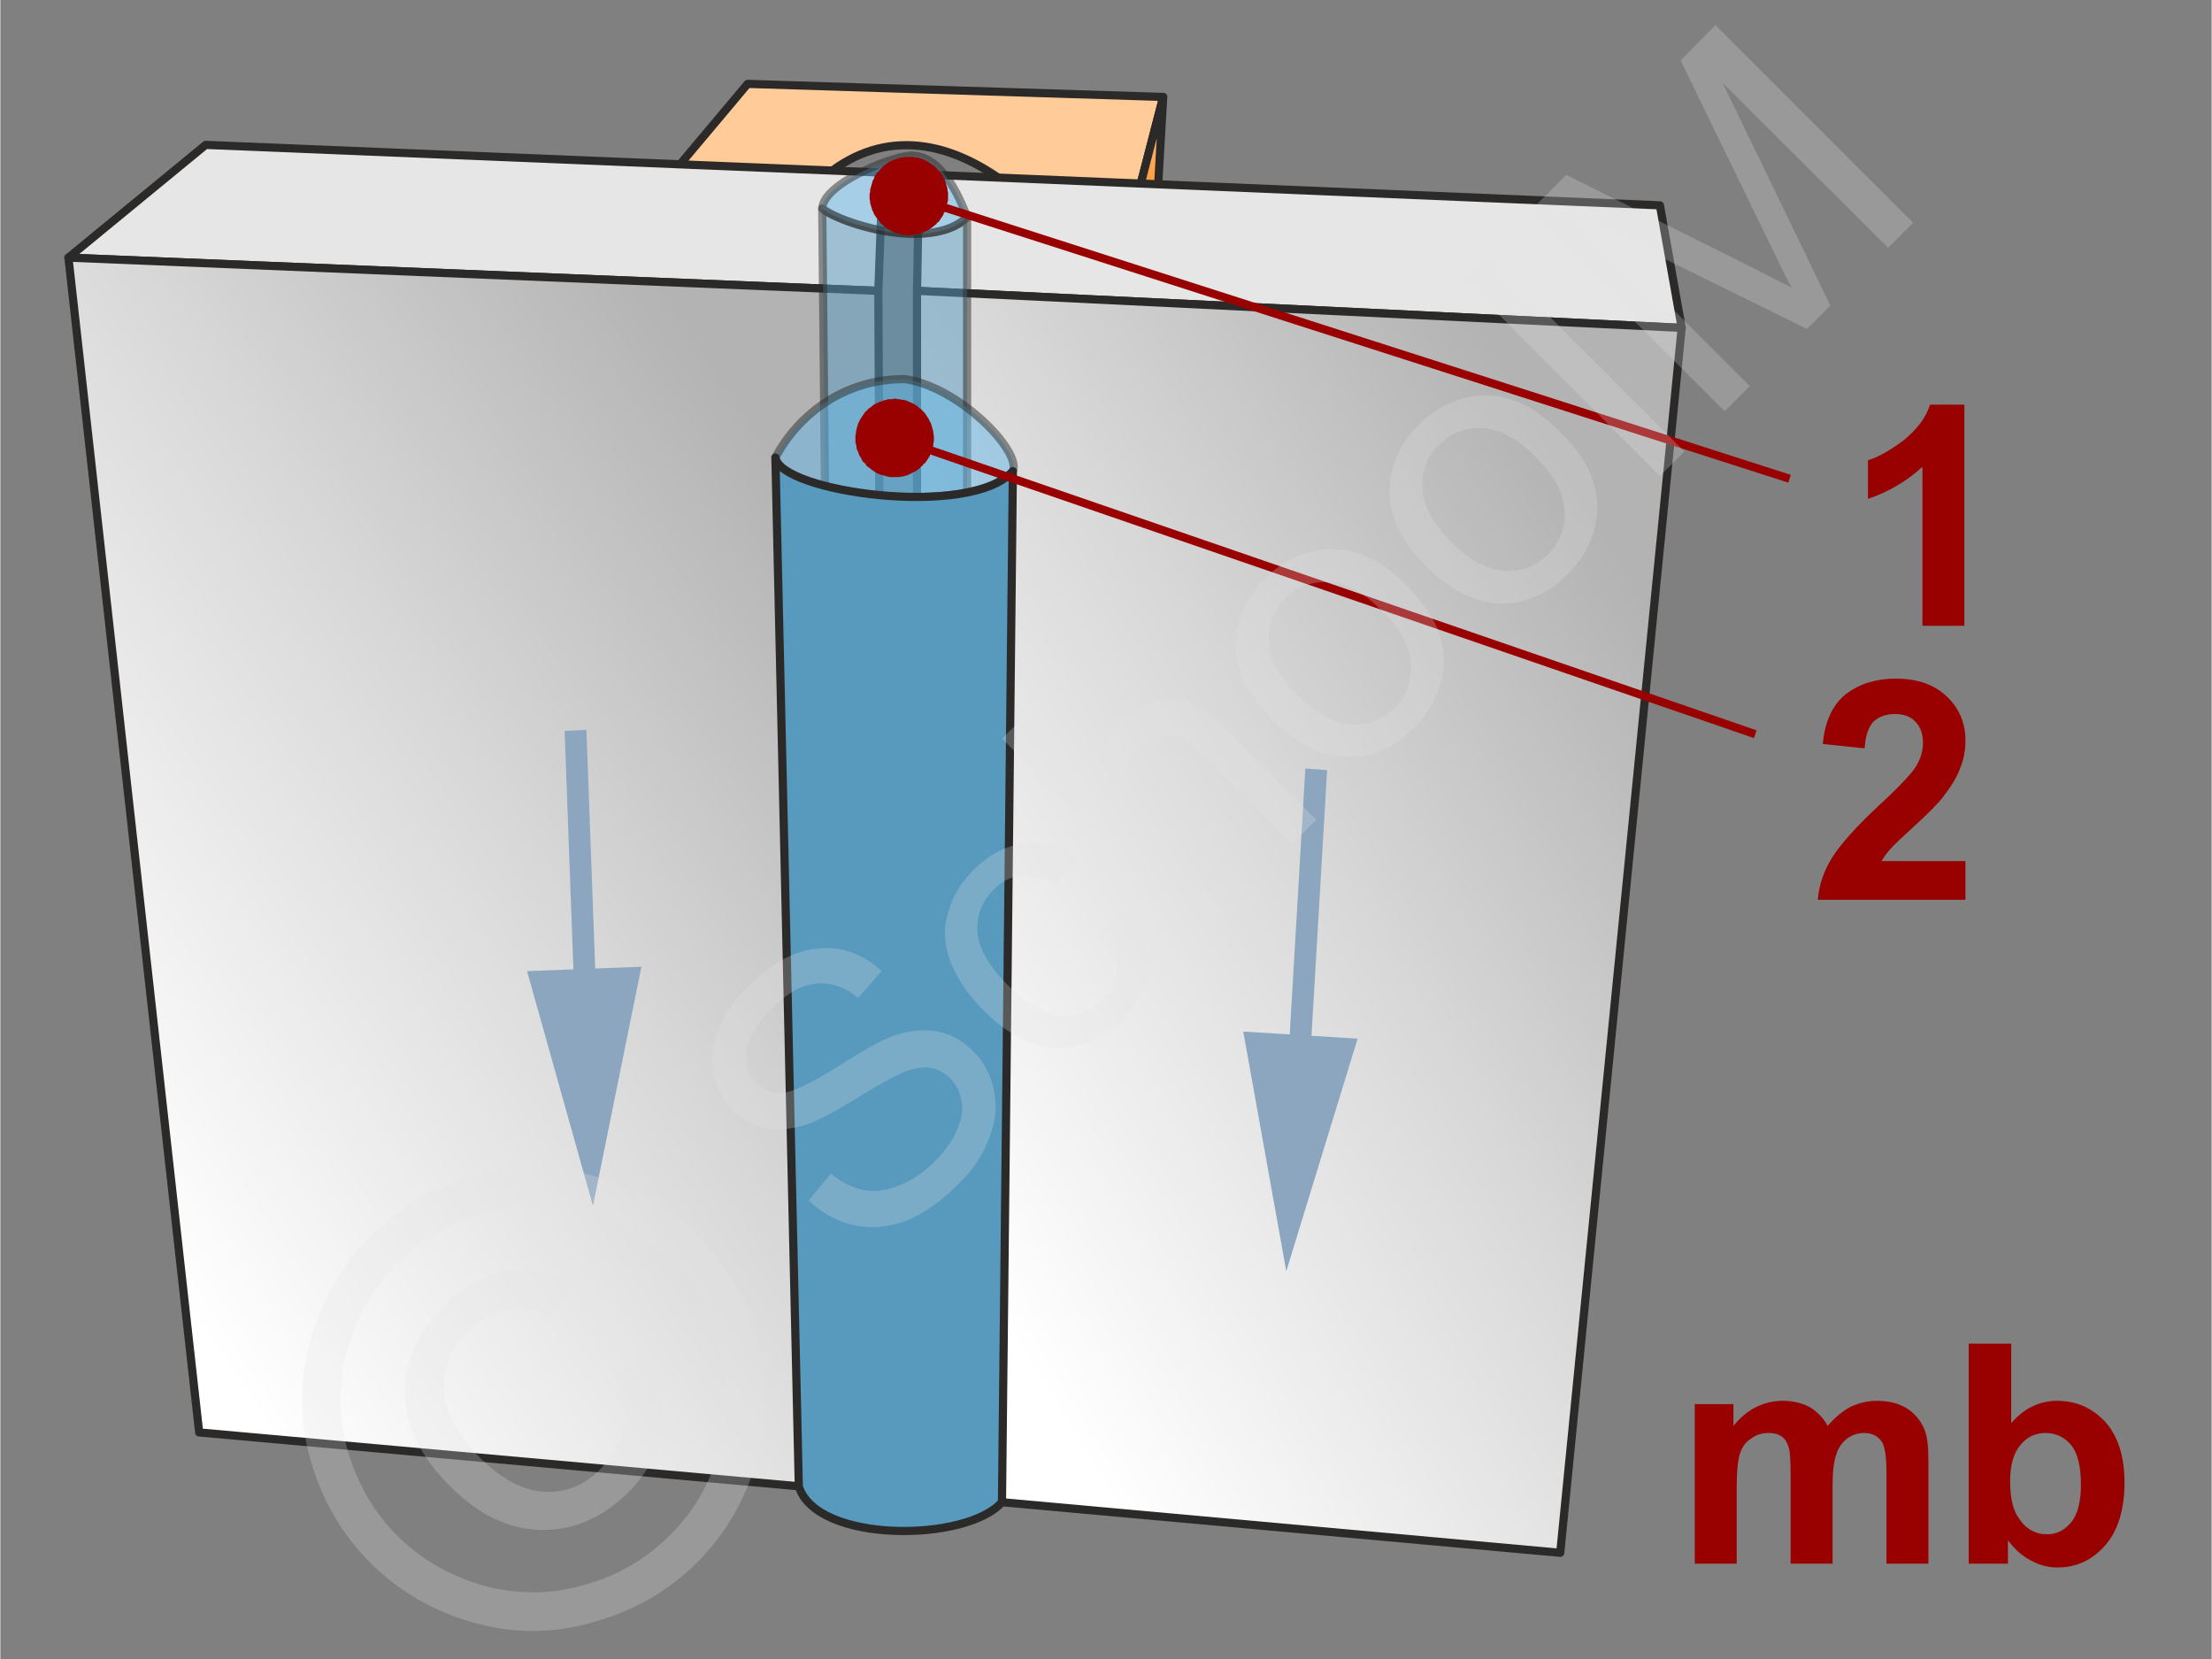 <svg xmlns="http://www.w3.org/2000/svg" width="240px" height="180px" style="shape-rendering:geometricPrecision;text-rendering:geometricPrecision;image-rendering:optimizeQuality;fill-rule:evenodd;clip-rule:evenodd" viewBox="0 0 40.6 30.46" xmlns:xlink="http://www.w3.org/1999/xlink"><rect x="0" y="0" width="40.6" height="30.46" fill="#808080" stroke="none"/><defs><linearGradient id="id0" gradientUnits="userSpaceOnUse" x1="1.36" y1="20.95" x2="16.12" y2="11.21"><stop offset="0" style="stop-opacity:1;stop-color:white"/><stop offset="0.541" style="stop-opacity:1;stop-color:#d9d9d9"/><stop offset="1" style="stop-opacity:1;stop-color:#b3b3b3"/></linearGradient><linearGradient id="id1" gradientUnits="userSpaceOnUse" xlink:href="#id0" x1="16.59" y1="21.32" x2="31.11" y2="12.53"/><linearGradient id="id2" gradientUnits="userSpaceOnUse" x1="21.11" y1="3.53" x2="21.14" y2="1.78"><stop offset="0" style="stop-opacity:1;stop-color:#f93"/><stop offset="0.851" style="stop-opacity:1;stop-color:#f5c28f"/><stop offset="1" style="stop-opacity:1;stop-color:#ebecec"/></linearGradient></defs><g id="Ebene_x0020_1"><g id="_1643032512"><g><g><path d="M20.9 3.52l-2.35 -0.09c-1.21,-0.94 -2.43,-1.04 -3.46,-0.15l-2.73 -0.12 1.36 -1.62 7.63 0.24 -0.45 1.74z" style="fill:#fc9;stroke:#2b2a29;stroke-width:.15;stroke-linecap:round;stroke-linejoin:round;stroke-miterlimit:22.926"/><polygon points="21.35,1.78 21.25,3.53 20.9,3.52" style="fill:url(#id2);stroke:#2b2a29;stroke-width:.15;stroke-linecap:round;stroke-linejoin:round;stroke-miterlimit:22.926"/></g><g><polygon points="1.25,4.73 16.12,5.34 16.2,3.17 3.77,2.66" style="fill:#e6e6e6;stroke:#2b2a29;stroke-width:.15;stroke-linecap:round;stroke-linejoin:round;stroke-miterlimit:22.926"/><polygon points="30.87,6.02 16.83,5.34 16.87,3.2 30.47,3.77" style="fill:#e6e6e6;stroke:#2b2a29;stroke-width:.15;stroke-linecap:round;stroke-linejoin:round;stroke-miterlimit:22.926"/><polygon points="16.23,27.43 3.65,26.3 1.25,4.73 16.12,5.34" style="fill:url(#id0);stroke:#2b2a29;stroke-width:.15;stroke-linecap:round;stroke-linejoin:round;stroke-miterlimit:22.926"/><polygon points="28.64,28.51 16.83,27.44 16.83,5.34 30.87,6.02" style="fill:url(#id1);stroke:#2b2a29;stroke-width:.15;stroke-linecap:round;stroke-linejoin:round;stroke-miterlimit:22.926"/></g><g><path d="M15.09 3.83c0.44,0.33 2.06,0.76 2.66,0.16l0 23.46c-0.53,0.46 -2.02,0.46 -2.43,-0.19l-0.23 -23.43z" style="fill:#579abe;fill-opacity:.502;stroke:#2b2a29;stroke-width:.15;stroke-linejoin:round;stroke-miterlimit:22.926;stroke-opacity:.502"/><path d="M15.09 3.83c0.28,0.24 1.94,0.82 2.66,0.16 -0.27,-0.73 -0.61,-1.11 -0.98,-1.13 -0.25,-0.05 -1.66,0.48 -1.68,0.97z" style="fill:#66b8e8;fill-opacity:.502;stroke:#2b2a29;stroke-width:.15;stroke-linejoin:round;stroke-miterlimit:22.926;stroke-opacity:.502"/><g><path d="M14.23 8.4c0.13,0.7 3.65,1.09 4.36,0.25 0.16,-0.36 -0.98,-1.55 -1.99,-1.69 -1.15,0 -1.97,0.69 -2.37,1.44z" style="fill:#66b8e8;fill-opacity:.502;stroke:#2b2a29;stroke-width:.15;stroke-linejoin:round;stroke-miterlimit:22.926;stroke-opacity:.502"/><path d="M14.23 8.4c0.08,0.63 3.58,1.13 4.36,0.25l-0.2 18.93c-0.65,0.74 -3.41,0.76 -3.73,-0.29l-0.43 -18.89z" style="fill:#579abe;stroke:#2b2a29;stroke-width:.15;stroke-linejoin:round;stroke-miterlimit:22.926"/></g></g><path d="M36.06 11.49l-0.77 0 0 -2.92c-0.28,0.26 -0.62,0.46 -1,0.59l0 -0.71c0.2,-0.06 0.42,-0.19 0.66,-0.37 0.23,-0.19 0.4,-0.4 0.48,-0.65l0.63 0 0 4.06z" style="fill:#900;fill-rule:nonzero"/><path d="M36.08 15.81l0 0.71 -2.71 0c0.02,-0.27 0.11,-0.53 0.26,-0.77 0.15,-0.24 0.44,-0.57 0.87,-0.97 0.35,-0.32 0.56,-0.55 0.64,-0.66 0.11,-0.16 0.16,-0.32 0.16,-0.48 0,-0.17 -0.05,-0.3 -0.14,-0.39 -0.09,-0.1 -0.22,-0.14 -0.38,-0.14 -0.16,0 -0.29,0.05 -0.39,0.14 -0.09,0.1 -0.15,0.26 -0.16,0.49l-0.77 -0.08c0.04,-0.43 0.19,-0.73 0.43,-0.92 0.24,-0.18 0.54,-0.28 0.91,-0.28 0.4,0 0.71,0.11 0.94,0.33 0.22,0.21 0.34,0.48 0.34,0.8 0,0.18 -0.03,0.36 -0.1,0.52 -0.06,0.17 -0.17,0.34 -0.31,0.52 -0.09,0.12 -0.26,0.29 -0.51,0.52 -0.24,0.22 -0.4,0.37 -0.46,0.44 -0.07,0.08 -0.12,0.15 -0.16,0.22l1.54 0z" style="fill:#900;fill-rule:nonzero"/><g><line x1="32.85" y1="8.79" x2="16.68" y2="3.6" style="fill:none;fill-rule:nonzero;stroke:#900;stroke-width:.15;stroke-miterlimit:22.926"/><polygon id="1" points="16.46,4.28 16.46,4.28 16.43,4.27 16.39,4.26 16.36,4.24 16.33,4.22 16.3,4.21 16.27,4.19 16.24,4.17 16.21,4.14 16.19,4.12 16.16,4.1 16.14,4.07 16.12,4.04 16.1,4.01 16.08,3.99 16.06,3.96 16.04,3.93 16.03,3.9 16.01,3.86 16,3.83 15.99,3.8 15.98,3.76 15.97,3.73 15.97,3.7 15.96,3.66 15.96,3.63 15.96,3.59 15.96,3.56 15.97,3.52 15.97,3.48 15.98,3.45 15.99,3.41 16,3.38 16,3.38 16.01,3.34 16.02,3.31 16.04,3.28 16.05,3.24 16.07,3.21 16.09,3.18 16.11,3.16 16.14,3.13 16.16,3.1 16.18,3.08 16.21,3.05 16.24,3.03 16.26,3.01 16.29,2.99 16.32,2.97 16.35,2.96 16.38,2.94 16.42,2.93 16.45,2.92 16.48,2.91 16.51,2.9 16.55,2.89 16.58,2.89 16.62,2.88 16.65,2.88 16.69,2.88 16.72,2.88 16.76,2.88 16.79,2.89 16.83,2.89 16.87,2.9 16.9,2.91 16.9,2.91 16.94,2.92 16.97,2.94 17,2.95 17.03,2.97 17.06,2.99 17.09,3.01 17.12,3.03 17.15,3.05 17.18,3.08 17.2,3.1 17.22,3.13 17.25,3.15 17.27,3.18 17.29,3.21 17.3,3.24 17.32,3.27 17.34,3.3 17.35,3.33 17.36,3.36 17.37,3.4 17.38,3.43 17.39,3.47 17.39,3.5 17.4,3.53 17.4,3.57 17.4,3.6 17.4,3.64 17.4,3.68 17.39,3.71 17.38,3.75 17.38,3.78 17.37,3.82 17.37,3.82 17.35,3.85 17.34,3.89 17.32,3.92 17.31,3.95 17.29,3.98 17.27,4.01 17.25,4.04 17.23,4.07 17.2,4.09 17.18,4.12 17.15,4.14 17.13,4.16 17.1,4.18 17.07,4.2 17.04,4.22 17.01,4.24 16.98,4.25 16.95,4.27 16.91,4.28 16.88,4.29 16.85,4.3 16.81,4.3 16.78,4.31 16.74,4.31 16.71,4.32 16.67,4.32 16.64,4.32 16.6,4.31 16.57,4.31 16.53,4.3 16.5,4.29" style="fill:#900"/></g><g><line x1="32.22" y1="13.48" x2="16.42" y2="8.04" style="fill:none;fill-rule:nonzero;stroke:#900;stroke-width:.15;stroke-miterlimit:22.926"/><polygon id="1" points="16.18,8.72 16.18,8.72 16.15,8.71 16.12,8.7 16.08,8.68 16.05,8.66 16.02,8.64 15.99,8.62 15.97,8.6 15.94,8.58 15.91,8.56 15.89,8.53 15.87,8.5 15.84,8.48 15.82,8.45 15.81,8.42 15.79,8.39 15.77,8.36 15.76,8.33 15.75,8.3 15.73,8.26 15.72,8.23 15.72,8.2 15.71,8.16 15.7,8.13 15.7,8.09 15.7,8.06 15.7,8.02 15.7,7.99 15.71,7.95 15.71,7.92 15.72,7.88 15.73,7.84 15.74,7.81 15.74,7.81 15.75,7.77 15.77,7.74 15.78,7.71 15.8,7.68 15.82,7.65 15.84,7.62 15.86,7.59 15.88,7.56 15.91,7.54 15.93,7.51 15.96,7.49 15.99,7.47 16.01,7.45 16.04,7.43 16.07,7.41 16.1,7.4 16.14,7.38 16.17,7.37 16.2,7.36 16.23,7.35 16.27,7.34 16.3,7.33 16.34,7.33 16.37,7.33 16.41,7.32 16.44,7.32 16.48,7.33 16.51,7.33 16.55,7.34 16.58,7.34 16.62,7.35 16.65,7.36 16.65,7.36 16.69,7.38 16.72,7.39 16.75,7.41 16.78,7.42 16.81,7.44 16.84,7.46 16.87,7.49 16.9,7.51 16.92,7.53 16.95,7.56 16.97,7.58 16.99,7.61 17.01,7.64 17.03,7.67 17.05,7.7 17.06,7.73 17.08,7.76 17.09,7.79 17.1,7.82 17.11,7.86 17.12,7.89 17.13,7.93 17.13,7.96 17.14,8 17.14,8.03 17.14,8.07 17.14,8.1 17.13,8.14 17.13,8.17 17.12,8.21 17.11,8.24 17.1,8.28 17.1,8.28 17.09,8.31 17.07,8.35 17.06,8.38 17.04,8.41 17.02,8.44 17,8.47 16.98,8.5 16.95,8.52 16.93,8.55 16.9,8.57 16.88,8.6 16.85,8.62 16.82,8.64 16.79,8.66 16.76,8.67 16.73,8.69 16.7,8.7 16.67,8.72 16.64,8.73 16.6,8.74 16.57,8.75 16.54,8.75 16.5,8.76 16.47,8.76 16.43,8.76 16.4,8.76 16.36,8.76 16.33,8.76 16.29,8.75 16.25,8.74 16.22,8.73" style="fill:#900"/></g><g id="_1643034168"><g><path d="M10.53 18.03l-0.17 -4.61 0.4 -0.02 0.17 4.61 -0.4 0.02zm0.35 4.11l-1.21 -4.31 2.1 -0.08 -0.89 4.39z" style="fill:#8ca6c0;fill-rule:nonzero"/></g><g><path d="M23.66 19.22l0.3 -5.11 0.4 0.03 -0.3 5.1 -0.4 -0.02zm-0.05 4.12l-0.79 -4.4 2.1 0.13 -1.31 4.27z" style="fill:#8ca6c0;fill-rule:nonzero"/></g></g></g><g><path d="M31.11 25.78l0.71 0 0 0.4c0.25,-0.31 0.56,-0.46 0.91,-0.46 0.18,0 0.35,0.04 0.48,0.11 0.14,0.08 0.26,0.2 0.34,0.35 0.13,-0.15 0.27,-0.27 0.42,-0.35 0.15,-0.07 0.31,-0.11 0.48,-0.11 0.21,0 0.39,0.04 0.54,0.13 0.15,0.09 0.26,0.22 0.33,0.38 0.06,0.13 0.08,0.33 0.08,0.61l0 1.87 -0.77 0 0 -1.67c0,-0.29 -0.03,-0.48 -0.08,-0.56 -0.07,-0.11 -0.18,-0.17 -0.33,-0.17 -0.11,0 -0.21,0.03 -0.31,0.1 -0.09,0.07 -0.16,0.16 -0.2,0.29 -0.05,0.13 -0.07,0.33 -0.07,0.6l0 1.41 -0.77 0 0 -1.6c0,-0.29 -0.01,-0.47 -0.04,-0.55 -0.03,-0.09 -0.07,-0.15 -0.13,-0.19 -0.06,-0.04 -0.13,-0.06 -0.23,-0.06 -0.12,0 -0.23,0.03 -0.32,0.1 -0.1,0.06 -0.17,0.15 -0.21,0.28 -0.04,0.12 -0.06,0.32 -0.06,0.6l0 1.42 -0.77 0 0 -2.93z" style="fill:#900;fill-rule:nonzero"/><path id="1" d="M36.14 28.71l0 -4.04 0.78 0 0 1.46c0.23,-0.27 0.52,-0.41 0.84,-0.41 0.36,0 0.65,0.13 0.89,0.39 0.23,0.26 0.35,0.63 0.35,1.11 0,0.5 -0.12,0.89 -0.36,1.16 -0.24,0.27 -0.53,0.4 -0.87,0.4 -0.16,0 -0.33,-0.04 -0.49,-0.13 -0.16,-0.08 -0.3,-0.21 -0.42,-0.37l0 0.43 -0.72 0zm0.76 -1.52c0,0.3 0.05,0.53 0.15,0.67 0.13,0.21 0.31,0.31 0.53,0.31 0.17,0 0.32,-0.07 0.44,-0.22 0.12,-0.14 0.18,-0.38 0.18,-0.69 0,-0.34 -0.06,-0.58 -0.18,-0.73 -0.12,-0.14 -0.28,-0.22 -0.47,-0.22 -0.18,0 -0.34,0.07 -0.46,0.22 -0.12,0.14 -0.19,0.36 -0.19,0.66z" style="fill:#900;fill-rule:nonzero"/><g><polygon points="0,0 40.6,0 40.6,30.46 0,30.46" style="fill:none"/><g><path d="M14.84 22.04l0.41 -0.49c0.2,0.16 0.4,0.26 0.6,0.3 0.19,0.04 0.41,0.01 0.64,-0.08 0.24,-0.09 0.46,-0.24 0.67,-0.45 0.18,-0.18 0.32,-0.37 0.4,-0.57 0.09,-0.19 0.12,-0.37 0.09,-0.53 -0.03,-0.17 -0.1,-0.31 -0.21,-0.42 -0.11,-0.11 -0.24,-0.18 -0.39,-0.2 -0.15,-0.01 -0.33,0.02 -0.54,0.12 -0.14,0.06 -0.41,0.21 -0.83,0.47 -0.41,0.25 -0.72,0.41 -0.92,0.47 -0.27,0.08 -0.51,0.1 -0.73,0.05 -0.22,-0.05 -0.41,-0.16 -0.58,-0.32 -0.18,-0.19 -0.3,-0.41 -0.36,-0.67 -0.05,-0.27 -0.02,-0.54 0.1,-0.82 0.11,-0.29 0.29,-0.55 0.54,-0.79 0.27,-0.27 0.55,-0.47 0.84,-0.59 0.29,-0.11 0.58,-0.14 0.86,-0.09 0.28,0.06 0.53,0.19 0.75,0.4l-0.43 0.49c-0.25,-0.2 -0.51,-0.29 -0.77,-0.26 -0.26,0.02 -0.53,0.17 -0.81,0.45 -0.29,0.29 -0.45,0.56 -0.47,0.8 -0.03,0.24 0.03,0.43 0.18,0.58 0.13,0.13 0.29,0.19 0.46,0.18 0.18,-0.01 0.51,-0.16 0.99,-0.46 0.48,-0.3 0.82,-0.5 1.03,-0.58 0.31,-0.11 0.59,-0.14 0.84,-0.09 0.25,0.04 0.47,0.17 0.66,0.36 0.2,0.19 0.32,0.43 0.38,0.71 0.06,0.28 0.04,0.57 -0.08,0.87 -0.11,0.31 -0.29,0.58 -0.55,0.84 -0.33,0.33 -0.65,0.56 -0.97,0.69 -0.32,0.12 -0.64,0.15 -0.95,0.09 -0.32,-0.07 -0.6,-0.22 -0.85,-0.46zm5.4 -5l0.5 -0.37c0.25,0.35 0.36,0.7 0.34,1.07 -0.03,0.36 -0.19,0.69 -0.48,0.98 -0.36,0.36 -0.76,0.53 -1.22,0.51 -0.45,-0.01 -0.89,-0.24 -1.33,-0.68 -0.28,-0.28 -0.48,-0.58 -0.6,-0.88 -0.12,-0.31 -0.14,-0.61 -0.05,-0.91 0.08,-0.3 0.24,-0.56 0.47,-0.79 0.28,-0.28 0.59,-0.44 0.91,-0.48 0.33,-0.04 0.65,0.05 0.97,0.27l-0.37 0.49c-0.22,-0.13 -0.42,-0.19 -0.62,-0.18 -0.19,0.02 -0.36,0.1 -0.51,0.25 -0.23,0.23 -0.33,0.49 -0.31,0.79 0.02,0.3 0.21,0.63 0.55,0.97 0.36,0.36 0.68,0.54 0.97,0.57 0.3,0.02 0.56,-0.07 0.77,-0.29 0.18,-0.18 0.27,-0.38 0.28,-0.6 0.01,-0.22 -0.08,-0.46 -0.27,-0.72zm1.78 0.15l-3.63 -3.63 0.45 -0.44 1.31 1.3c-0.04,-0.45 0.1,-0.83 0.42,-1.15 0.19,-0.19 0.4,-0.32 0.62,-0.39 0.22,-0.06 0.42,-0.06 0.62,0.01 0.2,0.08 0.43,0.24 0.68,0.5l1.67 1.66 -0.45 0.45 -1.66 -1.66c-0.22,-0.22 -0.43,-0.34 -0.63,-0.34 -0.2,-0.01 -0.38,0.08 -0.56,0.25 -0.13,0.13 -0.22,0.29 -0.27,0.47 -0.05,0.19 -0.04,0.36 0.03,0.53 0.07,0.17 0.21,0.35 0.41,0.56l1.44 1.43 -0.45 0.45zm1.34 -3.97c-0.49,-0.48 -0.71,-0.98 -0.67,-1.48 0.03,-0.42 0.21,-0.8 0.53,-1.12 0.36,-0.36 0.78,-0.54 1.25,-0.54 0.46,0.01 0.9,0.22 1.32,0.64 0.34,0.34 0.55,0.65 0.64,0.95 0.09,0.29 0.1,0.59 0.01,0.89 -0.09,0.3 -0.25,0.57 -0.48,0.8 -0.36,0.37 -0.78,0.55 -1.24,0.54 -0.47,-0.01 -0.92,-0.24 -1.36,-0.68zm0.46 -0.45c0.33,0.33 0.66,0.51 0.97,0.53 0.32,0.02 0.59,-0.08 0.81,-0.31 0.22,-0.22 0.32,-0.49 0.3,-0.8 -0.02,-0.32 -0.2,-0.65 -0.55,-0.99 -0.32,-0.32 -0.64,-0.5 -0.95,-0.51 -0.32,-0.02 -0.59,0.08 -0.81,0.3 -0.22,0.22 -0.32,0.49 -0.3,0.8 0.01,0.32 0.19,0.64 0.53,0.98zm2.36 -2.37c-0.48,-0.48 -0.71,-0.98 -0.67,-1.48 0.03,-0.42 0.21,-0.8 0.53,-1.12 0.37,-0.36 0.78,-0.54 1.25,-0.54 0.46,0.01 0.9,0.22 1.32,0.64 0.34,0.34 0.55,0.65 0.64,0.95 0.09,0.29 0.1,0.59 0.01,0.89 -0.09,0.3 -0.25,0.57 -0.48,0.8 -0.36,0.36 -0.78,0.55 -1.24,0.54 -0.46,-0.01 -0.92,-0.24 -1.36,-0.68zm0.46 -0.45c0.33,0.33 0.66,0.51 0.97,0.53 0.32,0.02 0.59,-0.08 0.81,-0.31 0.22,-0.22 0.32,-0.49 0.3,-0.8 -0.02,-0.32 -0.2,-0.65 -0.54,-0.99 -0.33,-0.33 -0.65,-0.5 -0.96,-0.52 -0.32,-0.01 -0.59,0.09 -0.81,0.31 -0.22,0.22 -0.32,0.49 -0.3,0.8 0.02,0.32 0.19,0.64 0.53,0.98zm3.83 -1.21l-3.62 -3.63 0.44 -0.45 3.63 3.63 -0.45 0.45zm1.19 -1.19l-3.63 -3.62 0.72 -0.72 3.43 1.71c0.31,0.16 0.55,0.28 0.71,0.36 -0.1,-0.17 -0.22,-0.43 -0.39,-0.78l-1.65 -3.39 0.64 -0.65 3.63 3.63 -0.46 0.46 -3.04 -3.03 1.98 4.09 -0.43 0.43 -4.14 -2.04 3.09 3.09 -0.46 0.46z" style="fill:#e6e6e6;fill-rule:nonzero;fill-opacity:.251"/><path d="M6.8 22.69c0.5,-0.5 1.12,-0.86 1.86,-1.09 0.74,-0.22 1.48,-0.22 2.23,-0.01 0.75,0.21 1.38,0.58 1.9,1.1 0.52,0.52 0.89,1.15 1.1,1.89 0.21,0.74 0.21,1.48 0,2.22 -0.21,0.74 -0.58,1.37 -1.1,1.89 -0.52,0.52 -1.15,0.88 -1.89,1.09 -0.74,0.22 -1.48,0.22 -2.22,0.01 -0.74,-0.21 -1.37,-0.58 -1.89,-1.1 -0.52,-0.52 -0.89,-1.15 -1.1,-1.9 -0.21,-0.75 -0.2,-1.5 0.02,-2.23 0.22,-0.74 0.58,-1.36 1.09,-1.87zm0.49 0.5c-0.42,0.42 -0.72,0.94 -0.91,1.55 -0.18,0.62 -0.18,1.24 -0.01,1.87 0.18,0.62 0.48,1.15 0.92,1.59 0.43,0.43 0.96,0.73 1.57,0.91 0.62,0.17 1.24,0.17 1.86,-0.01 0.62,-0.17 1.14,-0.48 1.57,-0.91 0.44,-0.43 0.74,-0.96 0.92,-1.58 0.17,-0.62 0.17,-1.23 0,-1.85 -0.18,-0.61 -0.48,-1.14 -0.91,-1.57 -0.44,-0.43 -0.97,-0.74 -1.59,-0.92 -0.63,-0.17 -1.25,-0.17 -1.86,0.01 -0.62,0.19 -1.14,0.49 -1.56,0.91zm3.95 2.02l0.63 -0.34c0.26,0.41 0.35,0.84 0.29,1.3 -0.06,0.46 -0.27,0.87 -0.64,1.24 -0.47,0.46 -1,0.69 -1.59,0.68 -0.6,-0.01 -1.16,-0.28 -1.69,-0.82 -0.35,-0.35 -0.59,-0.72 -0.72,-1.11 -0.12,-0.39 -0.13,-0.77 -0.01,-1.15 0.11,-0.38 0.33,-0.72 0.64,-1.04 0.35,-0.35 0.73,-0.56 1.13,-0.62 0.41,-0.07 0.8,0.01 1.17,0.21l-0.35 0.59c-0.28,-0.12 -0.55,-0.15 -0.81,-0.1 -0.26,0.05 -0.5,0.18 -0.71,0.39 -0.3,0.3 -0.45,0.66 -0.43,1.08 0.02,0.41 0.23,0.82 0.64,1.23 0.4,0.4 0.8,0.62 1.2,0.64 0.39,0.02 0.74,-0.12 1.03,-0.42 0.24,-0.24 0.38,-0.52 0.43,-0.84 0.04,-0.32 -0.03,-0.62 -0.21,-0.92z" style="fill:#e6e6e6;fill-rule:nonzero;fill-opacity:.251"/></g></g></g></g></g></svg>